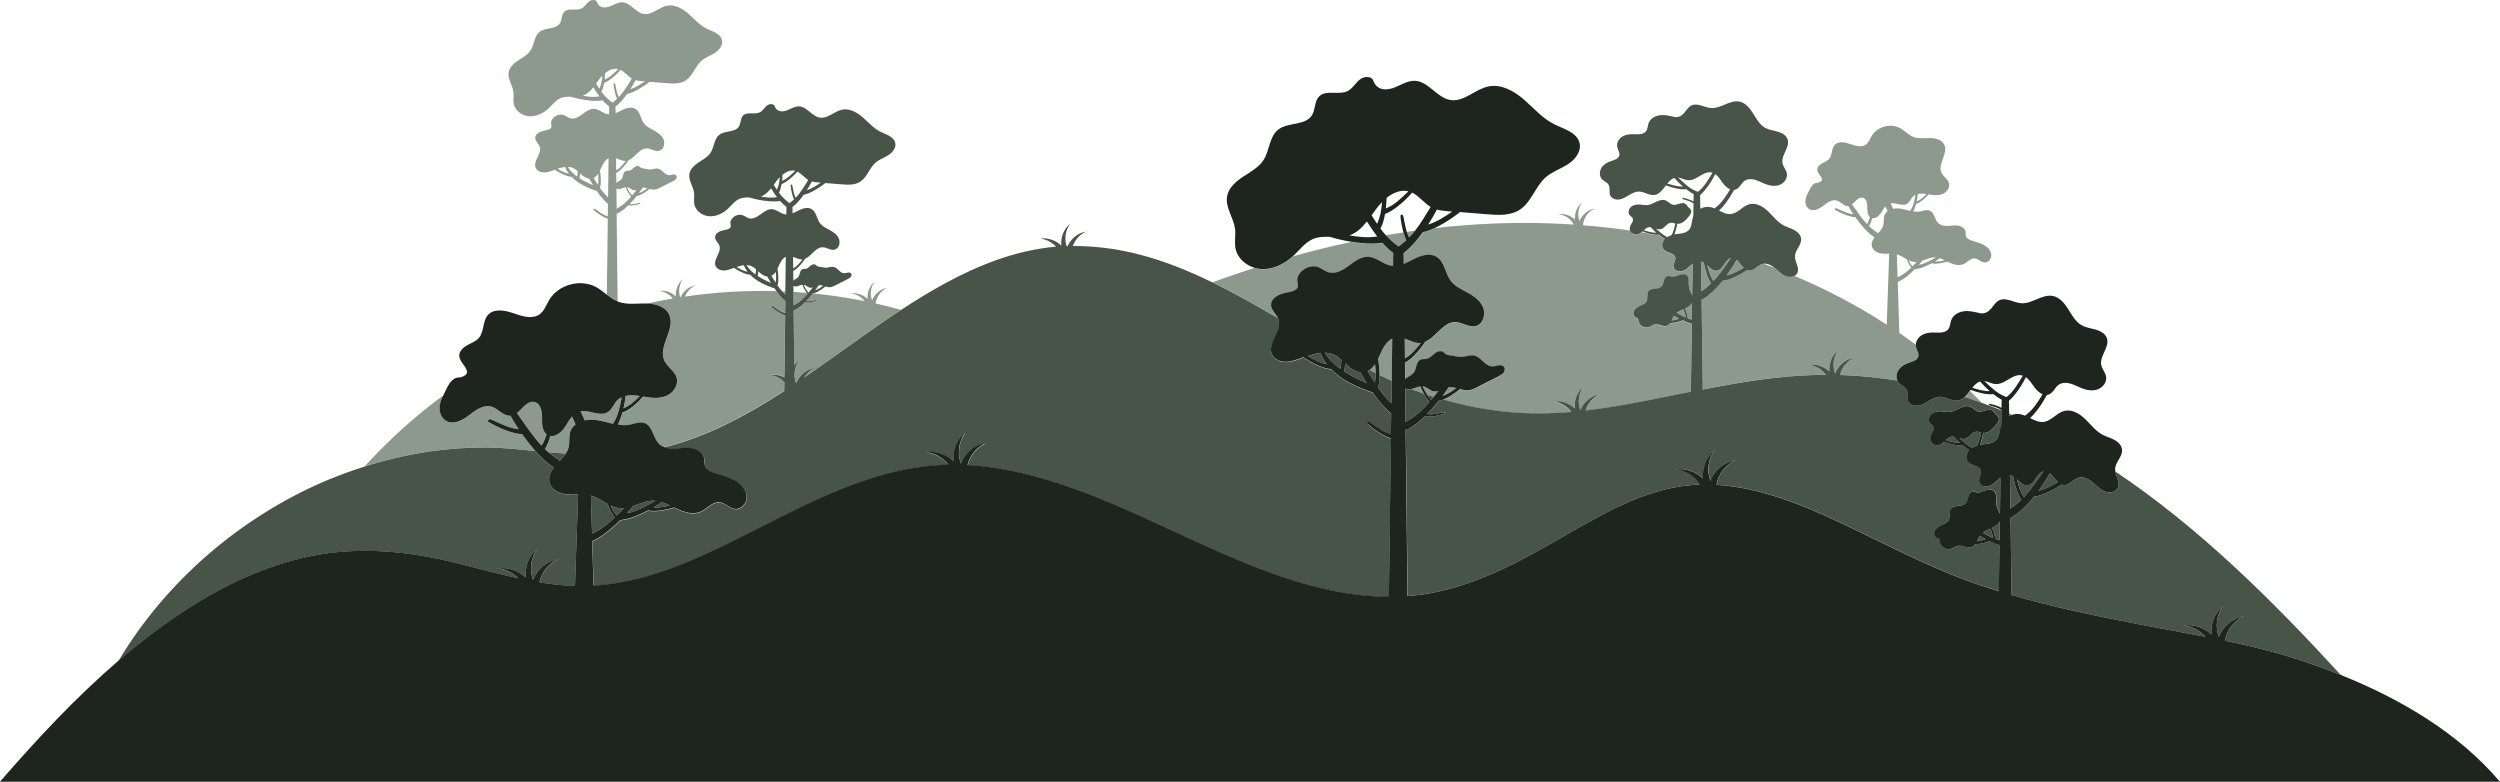 <?xml version="1.0" encoding="UTF-8"?>
<svg id="Layer_2" data-name="Layer 2" xmlns="http://www.w3.org/2000/svg" viewBox="0 0 953.72 298.26">
  <defs>
    <style>
      .cls-1 {
        fill: #485448;
      }

      .cls-1, .cls-2, .cls-3 {
        stroke-width: 0px;
      }

      .cls-2 {
        fill: #8d998d;
      }

      .cls-3 {
        fill: #1e241e;
      }
    </style>
  </defs>
  <path class="cls-2" d="M535.96,136.73l-.08-7.55c1.95.68,3.88,1.77,5.93,1.68.08,0,.16-.01.25-.02-1.74,2.16-3.45,4.39-5.84,5.76-.08.05-.16.09-.25.14ZM531.13,129.15c-2.27,1.08-3.66,3.79-4.71,6.22-.22.5-.45,1.02-.7,1.53.34,1.96.53,3.95.56,5.94,0,.08,0,.16,0,.23,1.54.75,3.09,1.47,4.65,2.18l.2-16.11ZM537.55,90.64c.81-.83,1.56-1.71,2.28-2.63-1.05.14-2.09.29-3.14.45.23.75.51,1.48.86,2.18ZM533.53,94.11c.35-.33.76-.62,1.14-.91.64-.48,1.24-.99,1.82-1.53-.39-.84-.71-1.73-.98-2.62-.04-.13-.07-.26-.11-.39-2.24.34-4.49.7-6.72,1.09,1.12,1.26,2.34,2.43,3.7,3.45.39.29.79.58,1.14.91ZM484.94,116.5c-.13-2.68,3.02-4.21,5.66-4.72,2.39-.46,5.22-.98,4.5-3.52-.3-1.05-.21-2.18.3-3.14,1.41-2.6,4.82-4.19,7.65-3.08,1.34.53,2.48,1.53,3.86,1.93,2.68.79,5.44-.82,7.69-2.49,2.25-1.67,4.67-3.56,7.47-3.42,3.18.17,5.7,2.95,8.85,3.43.19.03.38.05.57.06l.06-4.94c-1.52-1.14-2.88-2.48-4.14-3.92-2.55.45-5.17.39-7.76.15-1.4-.13-2.79-.31-4.17-.53-.5.11-.99.21-1.49.31-6.93,1.51-13.81,3.23-20.64,5.13-3.28,3.03-7.58,5.18-12.03,4.97-.95-.05-1.89-.23-2.8-.51-5.36,1.72-10.68,3.55-15.96,5.49,8.52,4.14,16.77,8.83,24.95,13.63-.82-1.66-2.48-2.98-2.57-4.83ZM637.69,122.3c.98-.14,1.94-.36,2.85-.74-.66-.36-1.32-.73-1.96-1.12-.37.58-.61,1.23-.89,1.86ZM641.42,118.33c-.63.28-1.27.6-1.82,1.02,1.12.66,2.26,1.29,3.44,1.78-.06-1.09-.42-2.12-.83-3.15-.26.11-.53.23-.79.34ZM644.42,116.77c-.48.38-1.02.67-1.58.93.23.55.44,1.1.61,1.67.21.68.37,1.37.41,2.07.5.18,1.01.34,1.53.46l.09-6.38c-.26.48-.64.91-1.07,1.25ZM650,100.19c-.35-.21-.71-.37-1.1-.45l.15,11.36c.09-.06.18-.12.27-.17,1.27-.82,2.41-1.76,3.45-2.77-.6-.9-1.05-1.91-1.43-2.93-.6-1.63-1.05-3.32-1.35-5.04ZM684.55,105.23c12.25,5.18,24.06,11.39,35.23,18.62l.92-27.06c-.79.01-1.58.04-2.37-.02-1.78-.13-3.76-.98-4.22-2.71-.33-1.22.21-2.45.98-3.5-1.76-1.14-3.25-2.66-4.62-4.26-.95-1.11-1.83-2.27-2.67-3.46-1.1-.04-2.17-.32-3.21-.68-1.64-.57-3.22-1.32-4.71-2.22,0-.29.18-.48.37-.51s.38.05.56.12c2.01.88,4.02,1.97,6.2,2.15-.68-1.02-1.31-2.06-1.91-3.12-.03,0-.07.01-.1.02-1.6.09-2.7-1.62-4.23-2.08-1.83-.56-3.64.75-5.16,1.92-1.51,1.17-3.52,2.31-5.22,1.44-.97-.49-1.55-1.57-1.65-2.65-.1-1.08.24-2.16.74-3.13.93-1.79,1.39-3.29,2.71-4.08.3-.18.65-.26,1.01-.26.69,0,1.92-.61,1.88-1.2-.06-.71-.51-1.33-.94-1.9-.43-.58-.86-1.21-.87-1.93-.02-1.08.92-1.92,1.87-2.44.95-.51,2.02-.89,2.7-1.72,1.2-1.46.78-3.81,2.03-5.23,1.39-1.58,3.93-1.12,5.91-.42,1.98.7,4.34,1.47,6.04.23,1.08-.79,1.53-2.16,2.22-3.31,2.14-3.58,7.28-4.95,10.92-2.91,1.76.98,3.14,2.61,5.02,3.33,1.99.76,4.2.38,6.32.4,2.13.02,4.55.68,5.44,2.61,1.54,3.34-2.68,7.33-1.09,10.65.69,1.43,2.33,2.3,2.8,3.81.46,1.47-.41,3.12-1.72,3.93-1.31.81-2.95.92-4.48.73-.51-.06-1.02-.15-1.52-.24-.69.79-1.44,1.53-2.25,2.19-.66.54-1.36,1.04-2.15,1.35-.12.05-.25.09-.38.05,0,0,0,0,0,0-.05.18-.09.37-.15.55-.24.81-.53,1.61-.94,2.36.91.14,1.82.18,2.73.01,1.17-.22,2.37-.78,3.48-.37,1.9.7,1.92,3.49,3.4,4.88.99.93,2.49,1.08,3.85,1,1.36-.08,2.75-.34,4.07-.01s2.59,1.46,2.48,2.82c-.21,2.51,2.52,2.84,4.08,3.35,1.32.43,2.66.87,3.78,1.7,1.11.83,1.97,2.13,1.91,3.51-.06,1.39-1.29,2.73-2.67,2.59-1.31-.13-2.28-1.42-3.59-1.55-1.65-.16-2.84,1.51-4.35,2.18-1.76.78-3.81.14-5.54-.69-.19-.09-.38-.19-.57-.28-.97.3-1.97.52-2.98.67-.91.13-1.83.2-2.73.05-.1-.02-.19-.05-.28-.1-.72.38-1.45.75-2.2,1.08-1.29.56-2.62,1.04-4.02,1.18-.07,0-.15.01-.22.01-.79.79-1.6,1.54-2.46,2.25-1.24,1.04-2.57,1.99-4.06,2.63l.59,19.43c2.15,1.47,4.26,3,6.35,4.55,0,.23.01.45.06.68.26,1.28,1.24,2.49.9,3.75-.39,1.44-2.15,1.89-3.57,2.36-1.63.54-3.21,1.49-4.09,2.97-.69,1.17-.83,2.7-.28,3.9-7.28-1.21-14.64-1.94-22.01-2.17.66-2.91,2.75-5.49,5.52-6.65-3.32.49-6.21,2.96-7.4,6.07-1.12-2.96-.67-6.49,1.25-9.04-2.45,1.96-3.71,5.23-3.42,8.34-2.11-2.03-5.17-3.11-8.07-2.63,2.66.24,5.14,1.71,6.73,3.83-1.16,0-2.32.02-3.47.05-14.71.37-29.13,2.77-43.5,5.59l-.45-34.32c.25-.08.49-.21.71-.34,2.5-1.53,4.51-3.56,6.33-5.67.33-.39.66-.78.98-1.18.1,0,.21-.01.31-.03,1.75-.26,3.41-.94,5-1.71,1.41-.69,2.78-1.48,4.1-2.34.22.08.45.14.7.16,1.88.11,3.17-1.95,4.98-2.48.17-.05.35-.08.52-.1,1.42.51,2.83,1.04,4.24,1.58,1.34,1.09,2.53,2.42,4.11,3.1,1.09.47,2.47.49,3.47-.04ZM731.16,76.87c.09-.04.18-.08.27-.12,1.37-.58,2.43-1.66,3.5-2.72-.53-.09-1.06-.16-1.6-.18-.56-.02-1.13.03-1.67.15-.11.97-.27,1.92-.49,2.87ZM729.13,102.05c-.39-.44-.7-.96-.96-1.49-.26-.52-.49-1.06-.68-1.61-1.25-.68-2.46-1.53-3.83-1.9-.01,0-.02,0-.03,0l.27,8.76s.06-.03.09-.04c1.96-.86,3.6-2.22,5.15-3.71ZM738.14,99.73c1.25.11,2.5-.13,3.74-.43-.62-.3-1.24-.57-1.88-.77-.6.42-1.22.82-1.86,1.2ZM731.98,101.09c2.32-.47,4.42-1.7,6.52-2.86-.15-.01-.29-.03-.44-.03-1.61-.01-3.13.69-4.67,1.21-.45.57-.93,1.13-1.41,1.68ZM728.21,99.32c.32.79.7,1.55,1.27,2.17.03.04.07.07.1.11.57-.56,1.13-1.12,1.69-1.68-.35.03-.71.04-1.07,0-.7-.07-1.36-.3-1.99-.6ZM721.24,77.54c.31.72.63,1.43.98,2.12.99-.2,2.06-.2,3.03-.03,1.16.2,2.32.55,3.47.81.05-.08.1-.16.15-.23,1.13-1.75,1.47-3.86,1.89-5.91-.4.18-.77.43-1.08.75-.79.81-1.14,2.03-2.08,2.66-1.8,1.2-4.25-.53-6.36-.17ZM712.25,85.45c.52-.8.87-1.69,1.14-2.6-1.02-.79-1.07-2.41-1.04-3.76.04-1.47-.3-3.32-1.73-3.68-1.63-.41-2.72,1.5-4.1,2.55.04.05.07.1.11.15,1.81,2.49,3.5,5.16,5.6,7.39,0-.01.02-.03.03-.04ZM720.09,80.57c-.29-.6-.56-1.21-.83-1.82-.62.72-1.1,1.63-1.63,2.43-.76,1.17-2.11,2.28-3.39,2.06-.03.1-.05.21-.08.31-.28.95-.64,1.88-1.16,2.73.74.71,1.54,1.37,2.41,1.94.36.24.73.48,1.03.78.88-.94,1.74-1.91,2.04-3.14.3-1.21,0-2.51.41-3.69.23-.67.66-1.2,1.19-1.61ZM751.51,149.09c-.64.85-1.29,1.71-2.03,2.39,2.23.72,4.44,1.47,6.64,2.26-1.51-1.57-3.05-3.13-4.61-4.65ZM541.88,147.39c-1.03.14-2.04.64-3.06.95-.11.03-.23.06-.35.09,1.56.61,3.13,1.18,4.7,1.73-.49-.9-.93-1.82-1.29-2.77ZM651.25,101.17c.56,2.14,1.14,4.29,2.42,6.07,2.52-2.69,4.5-5.81,6.62-8.78-2.28.52-2.85,4.39-5.26,4.77-1.49.24-2.59-.98-3.77-2.06ZM541.94,89.85c-1.87,2.5-3.94,4.9-6.43,6.77l.05,4.14c1.31-.52,2.59-1.22,3.84-1.86,2.69-1.36,6.01-2.43,8.6-.9,3.19,1.89,3.33,6.5,5.63,9.42,1.37,1.74,3.42,2.77,5.37,3.81,2.67,1.42,5.44,3.11,6.71,5.85,1.27,2.74.19,6.74-2.76,7.41-2.58.59-5.05-1.5-7.7-1.55-4.64-.08-7.33,5.76-11.45,7.45-1.18,1.82-2.54,3.53-4.05,5.08-1.06,1.09-2.21,2.12-3.55,2.84-.07.04-.13.07-.2.1l.07,6.29c.18-.17.37-.33.57-.46.97-.66,2.12-1.12,2.79-2.08,1.08-1.54.79-4.11,2.51-4.87.74-.33,1.6-.15,2.39-.33,1.25-.28,2.12-1.37,3.14-2.14,1.02-.78,2.64-1.19,3.46-.21.92,1.09,2.25.94,3.26,1.16,1.22.27,2.47.55,3.71.44,1.52-.13,3.02-.82,4.51-.5,2.69.56,4.17,4.12,6.92,4.15.8,0,1.56-.3,2.35-.42.79-.12,1.71,0,2.17.65.46.64.27,1.57-.22,2.19s-1.21.99-1.91,1.35c-2.65,1.35-5.3,2.69-7.95,4.04-1.17.6-2.39,1.2-3.7,1.3-1.03.07-2.04-.17-3.04-.47-1.07.88-2.18,1.7-3.35,2.43-.98.62-2,1.19-3.08,1.6,7.88,2.27,15.96,3.84,24.23,4.68,8.2.83,16.4.71,24.57.01-1.58-2.17-4.1-3.68-6.79-3.92,2.9-.48,5.96.6,8.07,2.63-.3-3.11.96-6.38,3.42-8.34-1.91,2.55-2.37,6.08-1.25,9.04,1.18-3.11,4.08-5.58,7.4-6.07-2.6,1.09-4.59,3.43-5.38,6.12,9.41-1.09,18.77-2.84,28.03-4.7,4.04-.81,8.08-1.64,12.12-2.45l.38-25.89c-1.21-.33-2.37-.83-3.5-1.38-1.05.51-2.2.77-3.35.95-.47.07-.94.13-1.42.18-.31.42-.69.78-1.18.95-1.48.54-3.08-.76-4.63-.48-.87.16-1.58.8-2.43,1.06-1.69.53-3.7-.79-3.88-2.55-.03-.28-.03-.6-.23-.8-.17-.17-.43-.21-.66-.3-.73-.27-1.11-1.14-.99-1.91.12-.77.65-1.42,1.27-1.88.63-.46,1.35-.76,2.06-1.08.62-.29,1.27-.63,1.61-1.22.68-1.17-.06-2.83.72-3.93,1.04-1.47,3.65-.55,4.95-1.8.49-.47.68-1.16.85-1.82.17-.66.36-1.35.85-1.82.39-.38,1.03-.55,1.5-.34.49.21,1.03.3,1.55.19.72-.14,1.4-.46,2.09-.69,1.07-.36,2.43-.43,3.15.44.64.77.47,1.89.46,2.88,0,1.17.26,2.34.77,3.4.18.38.4.75.58,1.13l.18-12.13c-.22.16-.43.32-.62.49-1.04.89-2.03,1.94-3.35,2.34-1.31.4-3.06-.18-3.3-1.54-.22-1.26.93-2.5.6-3.74-.47-1.76-3.17-1.59-4.38-2.95-.98-1.1-.63-2.92.36-4,.02-.02.04-.03.05-.05-.31-.2-.61-.41-.91-.62-.36-.26-.7-.53-1.05-.81-.26-.05-.53-.1-.79-.15-.85.04-1.7-.09-2.53-.27-.61-.13-1.21-.3-1.8-.49-.57-.1-1.15-.19-1.72-.29-.41.38-.85.72-1.37.88-.85.27-1.85.03-2.48-.62-.26-.26-.45-.59-.56-.94-5.97-.86-11.97-1.53-17.98-2,.17-2.74,1.99-5.31,4.53-6.38-2.62.39-4.92,2.34-5.85,4.8-.89-2.34-.53-5.14.99-7.15-1.94,1.55-2.94,4.14-2.7,6.6-1.67-1.61-4.09-2.46-6.38-2.08,2.47.22,4.74,1.78,5.9,3.95-2.89-.19-5.78-.34-8.67-.45-14.79-.54-29.59.12-44.29,1.8-1.48.7-3.01,1.28-4.6,1.62-.28.39-.57.79-.86,1.18ZM546.93,151.42c.61-.75,1.22-1.5,1.82-2.25-.6.19-1.21.28-1.83.15-1.43-.28-2.48-1.61-3.91-1.9-.1-.02-.2-.02-.3-.03.57,1.08,1.1,2.2,1.75,3.23.82.28,1.65.55,2.47.81ZM552.6,147.75c-.72,1.13-1.48,2.23-2.27,3.31,1.91-.63,3.59-1.76,5.22-3-.98-.27-1.96-.45-2.94-.31ZM665.2,102.14c-.94-.91-1.72-2.22-2.67-3.02-1.14,2.05-2.43,4.04-3.84,5.96,2.33-.52,4.44-1.68,6.51-2.93ZM636.03,90.47s.07-.04.1-.05c-.1-.02-.2-.04-.3-.06.07.04.13.08.2.11ZM522.43,141.17c.79.4,1.58.79,2.37,1.19-.01-1.14-.11-2.3-.23-3.45-.6.9-1.31,1.69-2.14,2.26ZM228.09,160.33c1.92.33,3.83.91,5.74,1.34.08-.13.16-.26.25-.39,1.86-2.89,2.43-6.37,3.11-9.75-.66.3-1.27.7-1.78,1.23-1.3,1.35-1.88,3.35-3.43,4.39-2.98,1.99-7.02-.88-10.5-.28.51,1.19,1.05,2.36,1.62,3.51,1.63-.33,3.4-.33,5-.05ZM244.09,151.08c-.88-.15-1.76-.26-2.65-.3-.92-.04-1.86.04-2.76.25-.18,1.6-.44,3.18-.81,4.74.15-.07.3-.14.45-.2,2.26-.97,4.02-2.75,5.78-4.49ZM206.79,159.43c.06-2.42-.5-5.48-2.85-6.07-2.69-.68-4.49,2.48-6.77,4.21.06.08.12.16.18.24,2.99,4.12,5.78,8.53,9.24,12.2.01-.02.03-.04.04-.06.85-1.32,1.43-2.77,1.88-4.27-1.7-1.3-1.77-4-1.72-6.24ZM307.76,114.84c1.1.17,2.2-.17,3.29-.39.09-.02.19-.04.28,0,.01,0,.02,0,.03.02.12.08.09.27-.05.31-.76.26-1.54.44-2.33.54-.54.07-1.08.1-1.62,0-.08-.01-.15-.04-.2-.1-1.12,1.12-2.34,2.16-3.73,2.91-.21.11-.44.21-.67.2l.24,21.07c.52-.83,1.17-1.57,1.94-2.18-1.88,2.51-2.35,5.97-1.29,8.9.05-.03.1-.07.15-.1,1.24-3,4.07-5.36,7.3-5.83-1.83.77-3.36,2.16-4.38,3.86,12.42-8.49,24.44-17.59,37.02-25.84-3.21-.9-6.45-1.71-9.7-2.44.32-2.58,2.08-4.96,4.49-5.98-2.62.39-4.92,2.34-5.85,4.8-.89-2.34-.53-5.14.99-7.15-1.94,1.55-2.94,4.14-2.7,6.6-1.67-1.61-4.09-2.46-6.38-2.08,2.05.18,3.97,1.29,5.23,2.91-6.51-1.31-13.09-2.29-19.7-2.94-.8,1.01-1.64,1.97-2.53,2.89.07,0,.13.02.2.03ZM235.64,115.03c-1.51-.62-2.84-1.6-4.14-2.61l.36-28.98c-.74-.22-1.44-.57-2.11-.96-1.18-.69-2.28-1.49-3.3-2.4-.18-.16-.11-.48.14-.52.02,0,.04,0,.06,0,.16,0,.3.1.43.19,1.52,1.06,3,2.29,4.79,2.77l.06-4.75c-1.3-1.07-2.41-2.37-3.42-3.73-.3-.4-.58-.81-.86-1.22-.56-.09-1.3-.42-2.1-.73-2.07-.79-4.33-1.92-6.05-3.32-.52-.42-1.01-.88-1.47-1.36-.12.04-.26.04-.39.02-1.04-.14-2.02-.52-2.97-.97-1.05-.49-2.06-1.07-3.03-1.72-.43.16-.87.31-1.29.46-1.06.36-2.16.67-3.28.56-1.11-.11-2.24-.71-2.69-1.73-1.15-2.58,2.44-5.4,1.51-8.06-.41-1.17-1.65-2.03-1.71-3.27-.08-1.63,1.83-2.55,3.43-2.86,1.45-.28,3.16-.6,2.72-2.13-.18-.64-.13-1.32.18-1.9.85-1.58,2.92-2.54,4.63-1.87.81.32,1.5.92,2.34,1.17,1.63.48,3.3-.5,4.66-1.51,1.36-1.01,2.83-2.16,4.52-2.07,1.93.1,3.45,1.79,5.36,2.08.12.02.23.02.34.02l.04-2.98c-.92-.69-1.75-1.5-2.5-2.37-1.54.27-3.13.23-4.7.09-2.53-.23-5.03-.73-7.46-1.46-1.3-.03-2.58,0-3.77.47-1.85.75-3.09,2.46-4.54,3.83-2,1.91-4.67,3.28-7.43,3.15-2.76-.13-5.51-2.07-6.03-4.78-.28-1.47.09-3-.1-4.48-.32-2.58-2.27-4.93-1.85-7.5.33-2.02,2.05-3.49,3.76-4.61,1.71-1.12,3.6-2.13,4.69-3.86,1.4-2.22,1.31-5.37,3.37-6.98,2.28-1.78,6.26-.86,7.78-3.31.82-1.32.54-3.21,1.63-4.33,1.61-1.67,4.61-.22,6.66-1.29,1.11-.58,1.73-1.79,2.69-2.59.96-.8,2.75-.95,3.19.22.99,2.64,3.56,2.13,5.04,1.52s2.93-1.55,4.54-1.49c3.18.12,5.13,3.97,8.27,4.45,3.12.47,5.68-2.53,8.77-3.15,2.94-.59,5.87,1.06,8.14,3.02,2.27,1.96,4.26,4.33,6.94,5.68,2.29,1.15,5.37,1.91,5.94,4.41.44,1.93-1.03,3.8-2.69,4.87-1.66,1.07-3.62,1.7-5.11,3-2.44,2.12-3.31,5.75-6.02,7.51-2.18,1.42-4.99,1.25-7.58,1.04-2.07-.17-4.15-.34-6.22-.51-1.44,1.14-2.98,2.17-4.6,3.06-1.27.7-2.61,1.31-4.02,1.61-.17.24-.33.48-.5.71-1.13,1.51-2.38,2.96-3.89,4.1l.03,2.5c.79-.32,1.57-.74,2.33-1.12,1.63-.82,3.64-1.47,5.2-.54,1.93,1.15,2.02,3.93,3.41,5.7.83,1.05,2.07,1.68,3.25,2.3,1.62.86,3.29,1.88,4.06,3.54.77,1.66.11,4.08-1.67,4.49-1.56.36-3.06-.91-4.66-.94-2.81-.05-4.44,3.48-6.93,4.51-.72,1.1-1.54,2.14-2.46,3.08-.64.66-1.34,1.28-2.15,1.72-.04.02-.08.04-.12.06l.04,3.81c.11-.1.22-.2.34-.28.59-.4,1.28-.68,1.69-1.26.66-.93.48-2.49,1.52-2.95.45-.2.97-.09,1.45-.2.76-.17,1.28-.83,1.9-1.3.62-.47,1.6-.72,2.1-.13.56.66,1.36.57,1.97.71.74.17,1.49.33,2.25.27.92-.08,1.83-.49,2.73-.31,1.63.34,2.53,2.49,4.19,2.51.48,0,.94-.18,1.42-.26.48-.08,1.04,0,1.32.39.28.39.16.95-.13,1.32-.3.37-.73.6-1.16.81-1.6.81-3.21,1.63-4.81,2.44-.71.36-1.45.73-2.24.79-.62.04-1.23-.11-1.84-.28-.65.53-1.32,1.03-2.03,1.47-.78.49-1.6.94-2.49,1.17-.12.03-.26.06-.38.02-.85,1.08-1.75,2.11-2.7,3.09.07,0,.14.02.2.03,1.14.18,2.28-.17,3.41-.41.1-.02.2-.04.29,0,.01,0,.02.01.03.02.13.08.1.28-.05.33-.78.27-1.59.46-2.42.56-.56.07-1.12.1-1.68,0-.08-.01-.15-.05-.21-.1-1.16,1.16-2.42,2.24-3.87,3.01-.21.12-.45.22-.69.21l.38,33.57ZM243.76,73.63c1.16-.38,2.18-1.07,3.17-1.82-.59-.16-1.19-.27-1.78-.18-.44.68-.9,1.35-1.38,2ZM217.05,66.29c-.62-.8-1.14-1.66-1.52-2.6-.95.11-1.92.38-2.87.7,1.4.82,2.82,1.61,4.39,1.9ZM220.38,65.29c-.53-.47-1.08-.89-1.72-1.18-.67-.3-1.36-.44-2.06-.46.89,1.48,2.13,2.69,3.55,3.72.17-.68.24-1.37.24-2.07ZM226.26,70.7c-.51-.83-1-1.67-1.45-2.53-1.07-.12-2.08-.76-2.91-1.49-.21-.19-.42-.38-.63-.58-.02.63-.09,1.26-.23,1.88,1.64,1.06,3.46,1.93,5.23,2.72ZM228.18,66.28c-.46.69-1.02,1.28-1.72,1.62.54.89,1.08,1.78,1.65,2.65.31-1.39.22-2.83.07-4.27ZM232.15,60.37c-1.37.66-2.22,2.29-2.85,3.77-.13.31-.27.62-.42.93.21,1.19.32,2.39.34,3.6.01,1.02-.04,2.05-.33,3.03.91,1.3,1.91,2.52,3.08,3.58l.19-14.9ZM242.46,30.58c-.62,1.18-1.3,2.33-2.02,3.45,2-.62,3.8-1.79,5.57-2.99-.3-.02-.6-.05-.9-.07-.89-.07-1.8-.15-2.65-.39ZM230.66,30.32s.05-.02.07-.03c2.02-.81,3.56-2.44,5.15-3.93-1.77-.43-3.53.32-5.04,1.53-.03.81-.09,1.63-.19,2.43ZM228.69,36.8c-.06-.08-.12-.15-.17-.23-.78-1.05-1.51-2.14-2.2-3.25-1.13,1.41-2.39,2.65-4.05,3.22,2.15.37,4.3.6,6.42.25ZM228.72,33.68c.71-1.51.94-3.16,1.07-4.83-.45.46-.87.95-1.24,1.45-.39.52-.78,1.07-1.17,1.61.41.66.82,1.31,1.26,1.95.03-.06.06-.12.08-.18ZM234.3,38.6c.38-.29.75-.6,1.1-.93-.24-.51-.43-1.04-.59-1.58-.39-1.3-.65-2.65-.77-4-.02-.25.25-.42.46-.29.02.01.03.02.05.04.11.11.15.28.19.44.34,1.61.57,3.3,1.3,4.76,1.98-2.05,3.47-4.58,4.99-7.06-1.54-.92-2.67-2.55-4.27-3.31-1.01,1.15-2.12,2.22-3.32,3.17-.88.69-1.82,1.33-2.87,1.73-.02,0-.04.02-.07.02-.19,1.12-.47,2.23-.98,3.25-.02.05-.05.09-.07.14,1.01,1.36,2.13,2.61,3.48,3.63.23.18.48.35.69.55.21-.2.46-.38.69-.55ZM235.07,64.95s.1-.06.15-.09c1.45-.83,2.49-2.18,3.54-3.49-.05,0-.1.02-.16.02-1.24.05-2.41-.61-3.59-1.02l.05,4.57ZM239.16,71.4c.58,1.1,1.09,2.28,2,3.13.57-.68,1.12-1.37,1.67-2.06-.37.11-.73.17-1.12.1-.87-.17-1.5-.98-2.37-1.15-.06-.01-.12-.01-.18-.02ZM235.24,79.65c.23-.17.49-.31.74-.46,1.86-1.06,3.37-2.56,4.78-4.2-.32-.34-.59-.72-.84-1.11-.5-.78-.92-1.61-1.25-2.47-.62.08-1.23.39-1.85.58-.53.16-1.18.16-1.66-.07l.09,7.73ZM215.52,162.88c-1.25,1.93-3.49,3.76-5.6,3.41-.05.17-.09.34-.14.51-.47,1.57-1.05,3.12-1.9,4.51.43.42.88.82,1.34,1.21,2.2.2,4.41.38,6.61.5.48-.74.87-1.54,1.09-2.41.49-1.99,0-4.15.67-6.09.38-1.11,1.08-1.98,1.97-2.65-.47-1-.93-2-1.37-3.02-1.03,1.18-1.82,2.69-2.69,4.02ZM302.76,116.57c.22-.17.47-.3.71-.44,1.8-1.02,3.25-2.47,4.61-4.05-.11-.12-.21-.25-.31-.37-1.69-.14-3.38-.27-5.07-.37l.06,5.23ZM299.6,112.34v-1.17c-.39-.02-.79-.03-1.2-.05.38.42.77.83,1.2,1.21ZM163.5,172.26c7.57-1.11,15.23-1.64,22.91-1.54,5.94.08,11.89.71,17.84,1.32-.2-.22-.39-.45-.59-.68-1.57-1.83-3.04-3.74-4.44-5.71-1.8-.06-3.57-.54-5.28-1.13-2.71-.94-5.32-2.17-7.78-3.67,0-.48.29-.8.61-.85s.63.08.92.2c3.32,1.46,6.63,3.26,10.23,3.56-1.12-1.68-2.17-3.4-3.16-5.16-.05,0-.1.01-.15.02-2.64.15-4.47-2.67-6.99-3.44-3.02-.92-6.02,1.24-8.52,3.17-2.5,1.93-5.81,3.82-8.63,2.38-1.6-.81-2.56-2.59-2.72-4.37-.16-1.79.39-3.57,1.22-5.16.07-.14.14-.28.21-.41-1.99,1.47-3.95,2.97-5.89,4.5-8.68,6.9-16.79,14.5-24.25,22.69,5.11-1.61,10.3-2.98,15.54-4.09,2.95-.62,5.92-1.17,8.9-1.63ZM255.32,120.11c2.55,5.51-4.43,12.11-1.81,17.59,1.13,2.37,3.84,3.79,4.62,6.3.76,2.43-.68,5.16-2.84,6.5s-4.87,1.52-7.39,1.21c-.84-.1-1.68-.25-2.52-.4-1.14,1.31-2.38,2.52-3.72,3.62-1.09.89-2.25,1.72-3.56,2.24-.2.08-.42.15-.62.08,0,0,0,0,0,0-.08.3-.16.6-.24.9-.4,1.34-.88,2.67-1.54,3.89,1.5.23,3,.31,4.51.02,1.92-.36,3.91-1.28,5.75-.61,3.15,1.15,3.17,5.76,5.61,8.05.51.48,1.12.83,1.76,1.08,11.28-2.76,22.01-7.54,32.14-13.2,4.66-2.6,9.2-5.39,13.67-8.29l.04-3.5c-1.54-1.49-3.56-2.48-5.7-2.67,1.95-.32,3.97.06,5.73.96l.3-23.66c-.71-.21-1.39-.55-2.04-.93-1.13-.66-2.2-1.44-3.18-2.31-.18-.16-.1-.46.13-.5.02,0,.04,0,.06,0,.15,0,.29.09.42.18,1.47,1.02,2.9,2.2,4.62,2.67l.06-4.58c-1.25-1.03-2.32-2.29-3.3-3.59-.02-.03-.05-.07-.07-.1-11.66-.32-23.34.38-34.88,2.08.72-1.89,2.2-3.51,4.08-4.3-2.53.37-4.75,2.21-5.75,4.55-.06,0-.12.02-.17.03-.79-2.29-.41-4.98,1.05-6.93-1.94,1.55-2.94,4.14-2.7,6.6-1.67-1.61-4.09-2.46-6.38-2.08,2.04.18,3.94,1.28,5.2,2.87-.96.16-1.92.33-2.88.51-2.32.43-4.64.92-6.95,1.42,3.39.13,7.1,1.26,8.5,4.3Z"/>
  <path class="cls-1" d="M503.68,134.64c.63,1.54,1.49,2.98,2.52,4.3-2.61-.47-4.95-1.78-7.26-3.14,1.58-.53,3.17-.97,4.75-1.15ZM768.01,181.74c-.39-.23-.79-.41-1.23-.5l.17,12.73c.1-.07.2-.13.31-.2,1.42-.92,2.7-1.97,3.86-3.1-.67-1.01-1.18-2.14-1.6-3.28-.68-1.83-1.17-3.72-1.51-5.65ZM530.92,145.26c-1.56-.71-3.11-1.43-4.65-2.18.01,1.61-.09,3.24-.54,4.78,1.5,2.15,3.15,4.18,5.09,5.92l.11-8.52ZM807.93,186.16c-.86,1.73-3.33,2.04-5.11,1.27-1.78-.77-3.11-2.27-4.62-3.49-1.51-1.22-3.47-2.2-5.33-1.65-2.03.6-3.47,2.91-5.58,2.78-.28-.02-.54-.08-.79-.17-1.48.96-3,1.84-4.58,2.62-1.78.87-3.64,1.63-5.6,1.92-.11.02-.23.03-.35.03-.36.44-.73.88-1.1,1.32-2.04,2.37-4.3,4.65-7.09,6.36-.25.15-.51.29-.79.38l.39,29.48c16.07,4.66,32.5,8.03,48.92,11.22,8.28,1.61,16.65,3.07,25,4.68-2.07-2.39-5.05-4.02-8.22-4.3,3.79-.62,7.79.78,10.54,3.44-.39-4.06,1.26-8.35,4.46-10.9-2.5,3.33-3.1,7.95-1.63,11.82,1.55-4.07,5.33-7.3,9.67-7.93-3.83,1.61-6.67,5.3-7.35,9.38,9.11,1.89,18.16,4.05,26.97,6.88,5.73,1.84,11.5,3.9,17.24,6.2-25.77-28.14-53.98-56.22-86-77.61.36,2.17,1.92,4.34.96,6.28ZM118.13,212.29c18.96-3.96,38.08-1.99,56.72,2.7,7.66,1.92,15.24,4.01,22.86,5.65-2.04-2.07-4.79-3.47-7.7-3.73,3.79-.62,7.79.78,10.54,3.44-.39-4.06,1.26-8.35,4.46-10.9-2.5,3.33-3.1,7.95-1.63,11.82,1.55-4.07,5.33-7.3,9.67-7.93-3.67,1.54-6.42,4.99-7.25,8.85,4.48.72,9,1.22,13.57,1.36l1.18-34.85c-1.3.02-2.61.07-3.91-.03-2.94-.22-6.21-1.63-6.98-4.47-.54-2.01.35-4.05,1.62-5.78-2.66-1.72-4.95-3.97-7.04-6.36-5.95-.61-11.91-1.24-17.84-1.32-7.68-.1-15.34.44-22.91,1.54-2.98.46-5.95,1-8.9,1.63-5.24,1.11-10.43,2.48-15.54,4.09-5.16,1.63-10.24,3.5-15.22,5.61-32.43,13.96-60.63,38.35-78.61,68.48,8.07-6.94,16.52-13.41,25.45-19.22,14.51-9.44,30.43-17.01,47.45-20.56ZM762.95,198.92c-.3.54-.72,1.02-1.2,1.4-.54.43-1.15.75-1.77,1.04.26.61.49,1.24.69,1.87.23.76.42,1.54.46,2.32.56.2,1.13.38,1.71.52l.1-7.15ZM514.19,139.57c-.35-.31-.7-.63-1.04-.95-.03,1.05-.14,2.09-.37,3.11,2.7,1.75,5.69,3.18,8.6,4.48-.83-1.36-1.63-2.74-2.37-4.15-1.77-.2-3.44-1.28-4.82-2.48ZM745.29,166.59c-.32-.03-.65-.03-.97.04-.78.17-1.39.68-1.97,1.25,1.75.56,3.51,1.16,5.33,1.08-.84-.75-1.63-1.54-2.39-2.37ZM753.6,164.73c-1.52.32-2.31,2.16-3.79,2.62-.77.24-1.55.06-2.34-.18,1.55,1.36,3.1,2.73,4.89,3.67.27-.17.55-.33.84-.47.33-.16.67-.29,1.01-.41.87-1.5,1.23-3.25,1.62-4.97-.75-.18-1.48-.42-2.22-.26ZM231.79,192.24c-2.07-1.13-4.06-2.52-6.32-3.14-.02,0-.03,0-.05-.01l.44,14.47s.1-.04.14-.06c3.23-1.41,5.94-3.67,8.51-6.14-.64-.73-1.15-1.58-1.59-2.46-.43-.86-.8-1.76-1.13-2.66ZM249.26,191.01c-2.65-.02-5.17,1.14-7.71,2-.75.95-1.53,1.89-2.34,2.79,3.84-.77,7.32-2.84,10.8-4.75-.25-.02-.49-.04-.74-.04ZM235.09,196.43c.06.06.11.12.17.19.94-.92,1.86-1.86,2.78-2.79-.58.06-1.17.07-1.76,0-1.16-.12-2.24-.5-3.29-.99.54,1.3,1.16,2.55,2.1,3.58ZM758.4,202.06c-.71.32-1.42.68-2.04,1.14,1.26.74,2.53,1.44,3.85,2-.07-1.22-.47-2.38-.93-3.53-.3.13-.59.25-.89.39ZM255.56,192.83c-1.01-.49-2.04-.94-3.09-1.27-1,.7-2.03,1.36-3.08,1.99,2.07.18,4.13-.23,6.18-.72ZM785.03,183.93c-1.06-1.02-1.92-2.49-2.98-3.39-1.28,2.3-2.72,4.53-4.31,6.68,2.61-.58,4.98-1.88,7.29-3.28ZM754.22,206.51c1.1-.15,2.17-.4,3.19-.83-.74-.4-1.47-.82-2.19-1.26-.42.65-.69,1.38-1,2.09ZM769.41,182.83c.63,2.4,1.27,4.81,2.71,6.8,2.82-3.01,5.05-6.51,7.41-9.84-2.56.59-3.2,4.91-5.89,5.34-1.67.26-2.9-1.1-4.23-2.31ZM766.48,158.73c.35-.19.71-.34,1.08-.47-.36-.16-.73-.31-1.09-.46v.93ZM521.74,141.58c.9,1.47,1.8,2.95,2.74,4.4.26-1.19.35-2.4.33-3.63-.79-.39-1.58-.79-2.37-1.19-.22.15-.46.29-.7.41ZM622.41,88.91c-.26-.26-.45-.59-.56-.94-.16-.5-.17-1.05,0-1.55.37-1.07,1.48-2.09,1-3.12-.23-.49-.77-.76-1.12-1.18-.78-.92-.43-2.43.49-3.22.92-.78,2.21-.96,3.41-.87.99.08,1.98.31,2.96.19,1.22-.15,2.29-.82,3.4-1.33,1.11-.51,2.42-.87,3.54-.39.95.41,1.62,1.37,2.62,1.61.67.16,1.38-.04,2.04-.25.66-.21,1.34-.45,2.03-.37.47.06.94.32,1.2.7.32.47.69.89,1.12,1.27.26.23.49.51.58.86.22.81-.34,1.61-.86,2.26-1.1,1.37-2.48,2.88-4.24,2.8-.05,0-.11-.01-.16-.02-.17,1.08-.43,2.14-.77,3.17-.09.29-.2.57-.31.85.4-.08.81-.14,1.22-.16,2.98-.17,4.33-1.12,4.84-2.27.58-1.29.54-2.77,1-4.1.04-.12.09-.23.14-.34l.07-4.89c-1.14-.85-2.58-1.18-3.94-1.61-.12-.04-.24-.08-.32-.18,0,0-.01-.02-.02-.03-.1-.17.06-.38.25-.34,1.04.19,2.05.49,3.03.89.35.14.69.3,1.02.48l.04-2.76c-.95-.5-1.84-1.11-2.68-1.76-.07-.05-.13-.11-.19-.16-.05.01-.11.02-.17.03-1.11.13-2.24-.01-3.34-.23-1.43-.28-2.84-.7-4.2-1.23-1.25,1.64-2.46,3.4-4.37,3.66-2,.28-3.85-1.26-5.87-1.3-1.37-.03-2.65.64-3.82,1.34-1.18.7-2.37,1.46-3.72,1.67s-2.93-.31-3.48-1.57c-.54-1.26.08-2.84-.6-4.03-.55-.95-1.74-1.31-2.5-2.1-1.06-1.11-1.06-2.96-.27-4.28.78-1.32,2.19-2.17,3.65-2.65,1.27-.42,2.84-.81,3.19-2.1.3-1.13-.58-2.2-.8-3.35-.29-1.43.53-2.93,1.73-3.76,1.2-.83,2.72-1.09,4.18-1.06,1.82.03,4.01.31,5.1-1.15.66-.89.62-2.11,1.01-3.15.65-1.7,2.48-2.71,4.28-2.94,1.8-.22,3.62.21,5.38.64,1.74.42,3.08-.58,3.92-1.58.84-1,1.53-2.21,2.7-2.78,2.33-1.14,4.95.81,7.54.99,3.74.26,7.15-3.23,10.83-2.46,2.34.49,3.97,2.57,5.23,4.6s2.48,4.25,4.57,5.41c1.45.8,3.15.97,4.74,1.43s3.23,1.36,3.78,2.92c1.05,3.02-2.57,6.04-1.91,9.17.3,1.42,1.44,2.56,1.66,3.99.29,1.85-1.14,3.67-2.91,4.29-1.77.62-3.75.27-5.49-.43-1.28-.51-2.49-1.21-3.82-1.57-1.33-.37-2.86-.36-3.97.45-1.23.89-1.78,2.61-3.17,3.23-.27.12-.53.18-.8.21-.9,1.68-1.91,3.29-3.04,4.82-.81,1.09-1.69,2.14-2.7,3.04,1.52.77,3.03,1.53,4.68,1.31,2.61-.35,4.35-3.04,6.9-3.72,2.56-.68,5.2.85,7.12,2.69,1.92,1.83,3.53,4.07,5.86,5.34,1.31.71,2.78,1.09,4.1,1.79,1.32.7,2.53,1.87,2.67,3.36.22,2.34-2.23,4.19-2.36,6.54-.12,2.24,1.91,4.51.91,6.52-.24.49-.63.85-1.09,1.09-1.01.53-2.38.51-3.47.04-1.58-.68-2.77-2.02-4.11-3.1,0,0,0,0,0,0-1.2-.97-2.74-1.77-4.23-1.58-.17.02-.35.05-.52.1-1.81.54-3.09,2.6-4.98,2.48-.25-.01-.47-.08-.7-.16-1.32.86-2.69,1.65-4.1,2.34-1.59.78-3.25,1.45-5,1.71-.1.02-.21.02-.31.03-.32.4-.65.79-.98,1.18-1.82,2.12-3.84,4.15-6.33,5.67-.22.13-.46.26-.71.34l.45,34.32c14.37-2.82,28.78-5.22,43.5-5.59,1.16-.03,2.32-.04,3.47-.05-1.58-2.13-4.07-3.59-6.73-3.83,2.9-.48,5.96.6,8.07,2.63-.3-3.11.96-6.38,3.42-8.34-1.91,2.55-2.37,6.08-1.25,9.04,1.18-3.11,4.08-5.58,7.4-6.07-2.77,1.17-4.86,3.75-5.52,6.65,7.38.23,14.73.96,22.01,2.17.15.32.33.63.58.89.85.89,2.19,1.29,2.8,2.35.77,1.33.06,3.1.67,4.51.61,1.41,2.38,1.99,3.89,1.76,1.52-.23,2.85-1.09,4.17-1.87,1.32-.78,2.75-1.53,4.28-1.5,2.26.04,4.33,1.76,6.57,1.45,1.01-.14,1.85-.65,2.6-1.35,2.23.72,4.44,1.47,6.64,2.26,2.51.91,4.99,1.86,7.45,2.86l-.08,5.33c-.05.13-.11.25-.15.39-.51,1.5-.47,3.15-1.12,4.6-.58,1.29-2.08,2.35-5.43,2.54-.46.03-.92.09-1.37.18.13-.31.24-.63.35-.95.38-1.16.67-2.35.87-3.55.06,0,.12.02.18.02,1.97.08,3.51-1.6,4.75-3.14.59-.73,1.21-1.62.97-2.53-.11-.39-.36-.71-.65-.97-.47-.42-.89-.9-1.25-1.42-.29-.42-.82-.72-1.34-.78-.77-.09-1.54.17-2.27.41-.74.24-1.53.46-2.28.28-1.12-.27-1.88-1.34-2.94-1.8-1.26-.55-2.72-.14-3.97.43-1.25.57-2.45,1.33-3.81,1.49-1.1.13-2.21-.13-3.32-.22-1.34-.1-2.79.1-3.82.97-1.03.88-1.41,2.57-.55,3.6.39.47,1,.77,1.25,1.32.54,1.15-.71,2.29-1.12,3.49-.33.95-.07,2.08.63,2.79.7.72,1.82,1,2.78.69.71-.23,1.28-.72,1.83-1.26,1.19.48,2.41.86,3.66,1.14,1.03.23,2.09.39,3.14.29.09,0,.19-.02.28-.06.48.39.97.77,1.47,1.13.33.24.67.47,1.02.69-.02.02-.04.04-.06.06-1.11,1.21-1.5,3.25-.41,4.48,1.35,1.52,4.38,1.34,4.91,3.31.37,1.39-.92,2.78-.67,4.19.27,1.51,2.23,2.17,3.7,1.72s2.58-1.62,3.75-2.63c.22-.19.46-.37.7-.55l-.2,13.59c-.2-.43-.44-.84-.65-1.27-.58-1.18-.87-2.49-.87-3.81,0-1.12.19-2.37-.52-3.23-.81-.97-2.33-.89-3.53-.49-.77.26-1.54.61-2.34.77-.59.12-1.19.02-1.74-.22-.53-.23-1.25-.04-1.68.38-.54.53-.76,1.31-.95,2.04-.19.74-.41,1.51-.96,2.04-1.45,1.41-4.37.37-5.54,2.02-.88,1.23-.05,3.09-.81,4.4-.39.66-1.11,1.05-1.81,1.37-.79.36-1.6.7-2.3,1.21-.7.51-1.29,1.25-1.42,2.1-.13.86.29,1.83,1.11,2.14.26.1.55.13.74.33.22.23.22.58.25.9.2,1.97,2.45,3.46,4.34,2.86.95-.3,1.74-1.01,2.72-1.19,1.74-.31,3.53,1.14,5.18.54.54-.2.97-.59,1.32-1.07.53-.05,1.06-.12,1.59-.2,1.29-.2,2.58-.5,3.76-1.06,1.26.62,2.57,1.17,3.92,1.54l-.26,17.58c-2.36-.73-4.71-1.48-7.05-2.27-18.26-6.16-35.08-15.21-52.45-23.44-14.94-7.07-31.41-13.87-48.22-14.87.66-4.09,3.51-7.81,7.36-9.43-4.33.64-8.12,3.86-9.67,7.93-1.47-3.86-.87-8.49,1.63-11.82-3.21,2.56-4.85,6.84-4.46,10.9-2.75-2.65-6.75-4.06-10.54-3.44,3.79.34,7.3,2.59,9.32,5.78-1.21.04-2.43.1-3.64.21-17.88,1.62-34.25,11.4-49.45,20.18-14.8,8.54-29.54,16.61-46.36,20.35-4.03.9-8.05,1.47-12.05,1.77l-.71-63.45c.39.03.79-.15,1.14-.34,2.38-1.28,4.45-3.05,6.37-4.96.09.1.23.13.36.16.91.17,1.85.11,2.77,0,1.36-.17,2.7-.48,3.99-.93.23-.08.29-.4.08-.54-.02-.01-.04-.02-.05-.03-.15-.06-.32-.03-.48,0-1.86.39-3.76.97-5.64.67-.11-.02-.22-.03-.33-.04,1.57-1.62,3.06-3.33,4.46-5.11.19.07.41.02.62-.03.35-.09.7-.21,1.04-.34,7.88,2.27,15.96,3.84,24.23,4.68,8.2.83,16.4.71,24.57.01-1.58-2.17-4.1-3.68-6.79-3.92,2.9-.48,5.96.6,8.07,2.63-.3-3.11.96-6.38,3.42-8.34-1.91,2.55-2.37,6.08-1.25,9.04,1.18-3.11,4.08-5.58,7.4-6.07-2.6,1.09-4.59,3.43-5.38,6.12,9.41-1.09,18.77-2.84,28.03-4.7,4.04-.81,8.08-1.64,12.12-2.45l.38-25.89c-1.21-.33-2.37-.83-3.5-1.38-1.05.51-2.2.77-3.35.95-.47.07-.94.13-1.42.18-.31.42-.69.78-1.18.95-1.48.54-3.08-.76-4.63-.48-.87.16-1.58.8-2.43,1.06-1.69.53-3.7-.79-3.88-2.55-.03-.28-.03-.6-.23-.8-.17-.17-.43-.21-.66-.3-.73-.27-1.11-1.14-.99-1.91.12-.77.65-1.42,1.27-1.88.63-.46,1.35-.76,2.06-1.08.62-.29,1.27-.63,1.61-1.22.68-1.17-.06-2.83.72-3.93,1.04-1.47,3.65-.55,4.95-1.8.49-.47.68-1.16.85-1.82.17-.66.36-1.35.85-1.82.39-.38,1.03-.55,1.5-.34.49.21,1.03.3,1.55.19.72-.14,1.4-.46,2.09-.69,1.07-.36,2.43-.43,3.15.44.64.77.47,1.89.46,2.88,0,1.17.26,2.34.77,3.4.18.38.4.75.58,1.13l.18-12.13c-.22.16-.43.32-.62.49-1.04.89-2.03,1.94-3.35,2.34-1.31.4-3.06-.18-3.3-1.54-.22-1.26.93-2.5.6-3.74-.47-1.76-3.17-1.59-4.38-2.95-.98-1.1-.63-2.92.36-4,.02-.02.04-.03.05-.05-.31-.2-.61-.41-.91-.62-.36-.26-.7-.53-1.05-.81-.09-.07-.18-.14-.27-.21-.08.03-.16.05-.24.05-.09,0-.19,0-.28,0-.85.04-1.7-.09-2.53-.27-.61-.13-1.21-.3-1.8-.49-.49-.16-.98-.33-1.46-.53-.08.08-.17.16-.26.24-.41.38-.85.72-1.37.88-.85.27-1.85.03-2.48-.62ZM640.54,121.56c-.66-.36-1.32-.73-1.96-1.12-.37.58-.61,1.23-.89,1.86.98-.14,1.94-.36,2.85-.74ZM643.05,121.13c-.06-1.09-.42-2.12-.83-3.15-.26.11-.53.23-.79.34-.63.28-1.27.6-1.82,1.02,1.12.66,2.26,1.29,3.44,1.78ZM645.49,115.53c-.26.48-.64.91-1.07,1.25-.48.38-1.02.67-1.58.93.23.55.44,1.1.61,1.67.21.68.37,1.37.41,2.07.5.18,1.01.34,1.53.46l.09-6.38ZM652.77,108.16c-.6-.9-1.05-1.91-1.43-2.93-.6-1.63-1.05-3.32-1.35-5.04-.35-.21-.71-.37-1.1-.45l.15,11.36c.09-.06.18-.12.27-.17,1.27-.82,2.41-1.76,3.45-2.77ZM658.68,105.07c2.33-.52,4.44-1.68,6.51-2.93-.94-.91-1.72-2.22-2.67-3.02-1.14,2.05-2.43,4.04-3.84,5.96ZM655.03,103.22c-1.49.24-2.59-.98-3.77-2.06.56,2.14,1.14,4.29,2.42,6.07,2.52-2.69,4.5-5.81,6.62-8.78-2.28.52-2.85,4.39-5.26,4.77ZM651.12,71.62c-.76,1.01-1.59,1.98-2.55,2.8l.07,5.23c1.13-.61,2.43-.88,3.7-.66.58.1,1.15.29,1.71.52.17-.14.34-.28.52-.41,2.35-1.79,3.91-4.34,5.45-6.89-1.08-.45-2.08-1.4-2.78-2.38-.87-1.21-1.72-2.6-2.9-3.42-.91,1.83-1.98,3.58-3.2,5.21ZM642,71.15c-1.17-1.01-2.26-2.11-3.28-3.27-1.05.34-1.88,1.17-2.65,2.13,1.95.57,3.92,1.23,5.93,1.14ZM647.12,72.92c.2.08.4.16.6.25h.03c2.45-1.86,3.93-4.66,5.56-7.27-.14-.05-.28-.09-.43-.11-3.11-.61-5.67,3.16-8.84,2.97-1.33-.08-2.55-.86-3.85-1.01,2.13,1.99,4.23,4.11,6.93,5.18ZM631.67,87.19c1.32,1.16,2.65,2.33,4.16,3.17.07.04.13.08.2.11.03-.02.07-.04.1-.05.21-.13.43-.26.65-.37.29-.14.59-.26.9-.36.77-1.34,1.1-2.9,1.45-4.43-.67-.16-1.32-.37-1.98-.23-1.36.29-2.06,1.93-3.39,2.34-.69.21-1.39.06-2.09-.16ZM627.1,87.82c1.56.5,3.13,1.03,4.76.96-.75-.67-1.46-1.37-2.13-2.11-.29-.03-.58-.03-.86.04-.69.15-1.24.61-1.76,1.11ZM546,152.55c.31-.37.62-.75.93-1.13-.83-.26-1.65-.53-2.47-.81.44.71.94,1.37,1.55,1.94ZM537.45,160.25c3.07-1.75,5.58-4.23,7.9-6.92-.53-.56-.98-1.19-1.4-1.84-.27-.43-.53-.87-.77-1.31-1.57-.55-3.14-1.13-4.7-1.73-.8.17-1.71.13-2.39-.2l.14,12.77c.38-.28.81-.52,1.22-.75ZM505.44,134.56c1.47,2.44,3.52,4.44,5.86,6.15.27-1.13.38-2.27.39-3.43-.87-.77-1.79-1.47-2.85-1.95-1.1-.5-2.24-.73-3.41-.76ZM296.27,111.15s-.05-.07-.07-.1c-.26-.35-.51-.72-.76-1.08-.54-.09-1.25-.41-2.03-.7-1.99-.76-4.18-1.86-5.84-3.2-.5-.41-.97-.85-1.42-1.31-.12.04-.25.04-.37.02-1-.13-1.95-.5-2.86-.93-1.01-.48-1.99-1.03-2.92-1.66-.42.15-.84.3-1.24.44-1.02.35-2.09.65-3.16.54-1.07-.1-2.16-.68-2.6-1.66-1.11-2.49,2.35-5.21,1.45-7.78-.39-1.13-1.59-1.96-1.65-3.15-.08-1.57,1.76-2.46,3.3-2.76,1.4-.27,3.05-.57,2.63-2.06-.18-.61-.13-1.27.18-1.83.82-1.52,2.82-2.45,4.47-1.8.78.31,1.45.89,2.25,1.13,1.57.46,3.18-.48,4.49-1.46,1.31-.97,2.73-2.08,4.36-2,1.86.1,3.33,1.73,5.17,2,.11.02.22.01.33.02l.04-2.87c-.89-.67-1.68-1.45-2.42-2.29-1.49.27-3.02.23-4.53.09-2.44-.22-4.85-.7-7.2-1.41-1.25-.03-2.49,0-3.64.45-1.78.72-2.98,2.37-4.38,3.69-1.93,1.84-4.51,3.16-7.17,3.03s-5.32-1.99-5.81-4.61c-.27-1.42.08-2.89-.09-4.32-.31-2.49-2.19-4.76-1.79-7.23.32-1.94,1.98-3.37,3.62-4.45,1.65-1.08,3.47-2.06,4.52-3.72,1.35-2.14,1.26-5.18,3.25-6.73,2.2-1.72,6.04-.83,7.51-3.19.79-1.28.52-3.09,1.57-4.17,1.55-1.61,4.45-.21,6.43-1.25,1.07-.56,1.67-1.72,2.59-2.5s2.65-.92,3.08.21c.95,2.55,3.43,2.06,4.87,1.47,1.44-.59,2.83-1.49,4.38-1.43,3.07.11,4.94,3.83,7.98,4.29,3.01.45,5.48-2.44,8.46-3.04,2.84-.57,5.66,1.02,7.85,2.91s4.11,4.18,6.69,5.48c2.21,1.11,5.18,1.84,5.73,4.25.42,1.86-.99,3.67-2.6,4.7-1.6,1.03-3.49,1.64-4.93,2.89-2.35,2.05-3.19,5.55-5.8,7.25-2.1,1.37-4.81,1.21-7.31,1l-6-.49c-1.39,1.1-2.88,2.09-4.43,2.95-1.23.67-2.51,1.26-3.88,1.55-.16.23-.32.46-.49.69-1.09,1.46-2.3,2.86-3.76,3.95l.03,2.42c.77-.31,1.52-.71,2.25-1.08,1.57-.79,3.51-1.42,5.02-.53,1.87,1.11,1.95,3.8,3.29,5.5.8,1.02,2,1.62,3.14,2.22,1.56.83,3.18,1.82,3.92,3.42.74,1.6.11,3.94-1.61,4.33-1.51.35-2.95-.88-4.5-.91-2.71-.05-4.28,3.36-6.69,4.35-.69,1.06-1.49,2.06-2.37,2.97-.62.64-1.29,1.24-2.08,1.66-.04.02-.08.04-.12.06l.04,3.68c.11-.1.22-.19.33-.27.56-.38,1.24-.66,1.63-1.21.63-.9.46-2.4,1.47-2.84.43-.19.94-.09,1.4-.19.73-.16,1.24-.8,1.83-1.25.59-.45,1.54-.69,2.02-.12.54.64,1.31.55,1.9.68.71.16,1.44.32,2.17.26.89-.08,1.76-.48,2.63-.29,1.57.33,2.44,2.41,4.04,2.42.47,0,.91-.17,1.37-.25s1,0,1.27.38c.27.37.16.92-.13,1.28-.29.36-.71.58-1.12.79-1.55.79-3.09,1.57-4.64,2.36-.69.35-1.4.7-2.16.76-.6.04-1.19-.1-1.77-.27-.62.51-1.27.99-1.96,1.42-.75.48-1.54.9-2.4,1.13-.12.03-.25.06-.36.02-.02.03-.05.06-.07.09-.8,1.01-1.64,1.97-2.53,2.89.07,0,.13.02.2.03,1.1.17,2.2-.17,3.29-.39.09-.02.19-.04.28,0,.01,0,.02,0,.03.02.12.08.09.27-.05.31-.76.26-1.54.44-2.33.54-.54.07-1.08.1-1.62,0-.08-.01-.15-.04-.2-.1-1.12,1.12-2.34,2.16-3.73,2.91-.21.11-.44.21-.67.2l.24,21.07c.52-.83,1.17-1.57,1.94-2.18-1.88,2.51-2.35,5.97-1.29,8.9.05-.03.1-.07.15-.1,1.24-3,4.07-5.36,7.3-5.83-1.83.77-3.36,2.16-4.38,3.86,12.42-8.49,24.44-17.59,37.02-25.84,5.49-3.6,11.09-7.04,16.88-10.19,13.09-7.12,27.26-12.63,42.21-13.94.02,0,.03,0,.05,0-1.57-1.7-3.76-2.84-6.08-3.05,2.9-.48,5.96.6,8.07,2.63-.3-3.11.96-6.39,3.42-8.34-1.81,2.4-2.31,5.68-1.42,8.53.13,0,.26,0,.39,0,1.3-2.86,4.05-5.09,7.18-5.55-2.4,1.01-4.29,3.09-5.18,5.52,5.07-.03,10.11.36,15.12,1.12.23.04.45.07.68.11.4.06.8.13,1.2.2,7.48,1.31,14.82,3.45,21.92,6.18,4.9,1.88,9.69,4.01,14.39,6.29,8.52,4.14,16.77,8.83,24.95,13.63.09.19.18.37.25.57,1.53,4.4-4.39,9.06-2.49,13.32.75,1.68,2.61,2.67,4.45,2.85,1.84.18,3.67-.33,5.41-.93.7-.24,1.41-.5,2.13-.76,1.59,1.07,3.26,2.02,5,2.84,1.56.73,3.19,1.37,4.9,1.6.21.03.44.04.64-.03.77.8,1.58,1.55,2.43,2.25,2.83,2.31,6.58,4.19,9.99,5.49,1.32.5,2.53,1.04,3.45,1.2.47.68.96,1.36,1.45,2.02,1.67,2.23,3.5,4.38,5.65,6.15l-.1,7.85c-2.95-.8-5.4-2.82-7.91-4.57-.22-.15-.45-.31-.72-.31-.03,0-.07,0-.1,0-.4.07-.53.59-.23.86,1.68,1.5,3.5,2.83,5.45,3.96,1.11.65,2.26,1.23,3.49,1.6l-.76,60.45c-22.74-.05-44.91-8.37-65.76-17.57-29.96-13.24-60.08-30.03-93.37-32.6-.54-.04-1.08-.08-1.62-.11.92-3.7,3.62-6.97,7.16-8.46-4.33.64-8.12,3.86-9.67,7.93-1.47-3.86-.87-8.49,1.63-11.82-3.21,2.56-4.85,6.84-4.46,10.91-2.75-2.65-6.75-4.06-10.54-3.44,3.37.3,6.52,2.11,8.6,4.75-32,.74-59.53,18.4-87.97,31.96-14.2,6.77-29.18,12.65-44.99,14.01-.81.07-1.63.12-2.44.17l-.51-16.94c2.45-1.06,4.65-2.64,6.7-4.35,1.41-1.18,2.77-2.42,4.08-3.72.12,0,.23,0,.35-.02,2.3-.24,4.51-1.03,6.64-1.95,1.23-.54,2.45-1.13,3.63-1.76.14.08.3.11.46.14,1.49.25,3.02.13,4.52-.09,1.66-.24,3.31-.62,4.92-1.11.32.16.63.31.95.46,2.87,1.37,6.25,2.42,9.15,1.14,2.5-1.11,4.47-3.86,7.19-3.6,2.16.21,3.77,2.35,5.93,2.57,2.28.23,4.31-1.98,4.41-4.27s-1.32-4.43-3.15-5.8c-1.84-1.37-4.06-2.1-6.24-2.81-2.58-.84-7.08-1.39-6.74-5.54.19-2.24-1.9-4.13-4.09-4.66-2.19-.54-4.48-.12-6.72.02-1.54.09-3.18,0-4.59-.56,11.28-2.76,22.01-7.54,32.14-13.2,4.66-2.6,9.2-5.39,13.67-8.29l.04-3.5c-1.54-1.49-3.56-2.48-5.7-2.67,1.95-.32,3.97.06,5.73.96l.3-23.66c-.71-.21-1.39-.55-2.04-.93-1.13-.66-2.2-1.44-3.18-2.31-.18-.16-.1-.46.13-.5.02,0,.04,0,.06,0,.15,0,.29.09.42.18,1.47,1.02,2.9,2.2,4.62,2.67l.06-4.58c-1.25-1.03-2.32-2.29-3.3-3.59ZM310.98,110.76c1.12-.37,2.11-1.03,3.06-1.75-.57-.16-1.14-.26-1.72-.18-.42.66-.87,1.3-1.34,1.93ZM306.54,108.61c.56,1.06,1.06,2.2,1.92,3.02.55-.65,1.08-1.32,1.61-1.98-.35.11-.71.17-1.08.1-.84-.16-1.45-.94-2.28-1.11-.06-.01-.12-.01-.18-.02ZM302.67,109.11l.03,2.22.06,5.23c.22-.17.47-.3.71-.44,1.8-1.02,3.25-2.47,4.61-4.05-.11-.12-.21-.25-.31-.37-.18-.22-.35-.46-.5-.7-.48-.75-.88-1.55-1.2-2.39-.6.08-1.19.38-1.79.56-.51.15-1.14.16-1.6-.07ZM302.55,97.98l.05,4.41s.1-.06.14-.08c1.4-.8,2.4-2.11,3.42-3.37-.05,0-.1.02-.15.02-1.2.05-2.32-.59-3.46-.98ZM309.72,69.23c-.6,1.14-1.25,2.25-1.95,3.33,1.93-.6,3.67-1.73,5.37-2.88-.29-.02-.58-.05-.86-.07-.86-.07-1.73-.15-2.56-.38ZM298.34,68.99s.05-.02.07-.03c1.94-.79,3.44-2.35,4.97-3.79-1.7-.42-3.41.31-4.86,1.47-.02.79-.08,1.57-.18,2.35ZM296.43,75.23c-.06-.07-.11-.15-.17-.22-.76-1.01-1.46-2.06-2.12-3.14-1.09,1.36-2.31,2.55-3.91,3.11,2.07.35,4.15.58,6.2.24ZM296.46,72.22c.69-1.45.91-3.05,1.03-4.66-.44.45-.84.92-1.2,1.4-.38.5-.75,1.03-1.13,1.55.39.64.8,1.26,1.21,1.88.03-.06.05-.11.08-.17ZM300.51,76.97c.23.17.46.34.67.53.21-.19.44-.36.67-.53.37-.28.72-.58,1.06-.89-.23-.49-.42-1.01-.57-1.53-.38-1.26-.62-2.55-.74-3.86-.02-.24.24-.41.44-.28.02.01.03.02.05.04.11.11.15.27.18.42.33,1.56.55,3.19,1.25,4.6,1.92-1.98,3.35-4.43,4.82-6.82-1.49-.89-2.59-2.44-4.14-3.18-.97,1.11-2.04,2.13-3.2,3.05-.85.67-1.76,1.29-2.77,1.67-.02,0-.04.01-.06.02-.19,1.08-.45,2.16-.94,3.13-.02.04-.05.09-.07.13.97,1.31,2.06,2.52,3.36,3.5ZM296.61,102.49c.2,1.15.31,2.31.33,3.47.01.98-.04,1.98-.32,2.93.55.79,1.14,1.54,1.77,2.24.38.42.77.83,1.2,1.21v-1.17s.18-13.21.18-13.21c-1.33.63-2.14,2.21-2.75,3.63-.13.29-.26.6-.41.89ZM285.21,103.68c-.59-.77-1.1-1.6-1.47-2.5-.92.1-1.85.37-2.77.67,1.35.8,2.72,1.56,4.24,1.83ZM288.42,102.71c-.51-.45-1.05-.86-1.66-1.14-.64-.29-1.31-.43-1.99-.45.86,1.42,2.05,2.59,3.42,3.59.16-.66.23-1.33.23-2ZM294.09,107.93c-.49-.8-.96-1.61-1.4-2.44-1.03-.12-2.01-.74-2.81-1.44-.21-.18-.41-.37-.61-.56-.02.61-.09,1.22-.22,1.81,1.58,1.03,3.34,1.87,5.04,2.63ZM295.95,103.67c-.45.67-.99,1.23-1.66,1.56.52.86,1.05,1.71,1.59,2.56.29-1.34.21-2.73.06-4.12ZM211.85,174.52c.59.39,1.22.78,1.71,1.28.83-.88,1.64-1.78,2.28-2.77-2.2-.12-4.41-.3-6.61-.5.83.71,1.7,1.38,2.63,1.99Z"/>
  <path class="cls-3" d="M953.72,298.26c-15.79-18.64-37.93-31.63-60.74-40.77-5.73-2.3-11.51-4.36-17.24-6.2-8.81-2.83-17.86-5-26.97-6.88.68-4.07,3.52-7.76,7.35-9.38-4.33.64-8.12,3.87-9.67,7.93-1.47-3.86-.87-8.49,1.63-11.82-3.21,2.56-4.85,6.84-4.46,10.9-2.75-2.65-6.75-4.06-10.54-3.44,3.17.29,6.15,1.91,8.22,4.3-8.35-1.61-16.72-3.07-25-4.68-16.42-3.18-32.85-6.56-48.92-11.22l-.39-29.48c.28-.09.55-.23.79-.38,2.8-1.71,5.06-3.98,7.09-6.36.37-.44.74-.88,1.1-1.32.12,0,.23-.01.35-.03,1.96-.29,3.82-1.05,5.6-1.92,1.58-.77,3.11-1.66,4.58-2.62.25.09.51.15.79.17,2.11.13,3.55-2.18,5.58-2.78,1.86-.55,3.82.43,5.33,1.65,1.51,1.22,2.84,2.72,4.62,3.49,1.78.77,4.25.46,5.11-1.27.97-1.95-.6-4.11-.96-6.28-.06-.34-.08-.68-.07-1.02.14-2.63,2.89-4.7,2.64-7.32-.16-1.66-1.52-2.98-2.99-3.76-1.47-.79-3.12-1.2-4.59-2-2.61-1.43-4.42-3.93-6.57-5.98-2.15-2.06-5.1-3.77-7.98-3.01-2.85.76-4.8,3.77-7.73,4.16-1.85.25-3.53-.6-5.24-1.46,1.13-1.01,2.11-2.19,3.02-3.41,1.27-1.71,2.4-3.52,3.41-5.4.3-.03.6-.1.9-.24,1.56-.7,2.17-2.62,3.55-3.62,1.25-.9,2.96-.91,4.45-.5,1.49.41,2.85,1.19,4.28,1.76,1.95.78,4.17,1.18,6.15.48s3.59-2.73,3.26-4.81c-.25-1.6-1.53-2.88-1.86-4.46-.73-3.51,3.32-6.89,2.15-10.27-.61-1.75-2.45-2.76-4.23-3.27-1.78-.51-3.68-.71-5.31-1.61-2.35-1.29-3.71-3.78-5.13-6.06-1.42-2.27-3.24-4.6-5.86-5.15-4.12-.86-7.94,3.06-12.13,2.76-2.89-.2-5.84-2.39-8.44-1.11-1.31.64-2.08,2-3.03,3.12-.94,1.12-2.44,2.24-4.39,1.77-1.98-.48-4.01-.97-6.03-.72-2.02.25-4.06,1.39-4.8,3.29-.45,1.16-.39,2.53-1.14,3.53-1.22,1.63-3.68,1.32-5.71,1.29-1.64-.03-3.34.26-4.68,1.19-1.16.8-1.99,2.16-2,3.54,0,.23.01.45.06.68.26,1.28,1.24,2.49.9,3.75-.39,1.44-2.15,1.89-3.57,2.36-1.63.54-3.21,1.49-4.09,2.97-.69,1.17-.83,2.7-.28,3.9.15.32.33.63.58.89.85.89,2.19,1.29,2.8,2.35.77,1.33.06,3.1.67,4.51.61,1.41,2.38,1.99,3.89,1.76,1.52-.23,2.85-1.09,4.17-1.87,1.32-.78,2.75-1.53,4.28-1.5,2.26.04,4.33,1.76,6.57,1.45,1.01-.14,1.85-.65,2.6-1.35.73-.68,1.38-1.53,2.03-2.39.09-.12.19-.25.28-.37,1.52.59,3.1,1.06,4.7,1.38,1.23.24,2.49.4,3.74.26.06,0,.12-.02.19-.03.07.06.14.12.21.17.95.74,1.94,1.43,3.01,1.98l-.05,3.09c-.37-.2-.75-.38-1.14-.53-1.09-.44-2.23-.78-3.39-.99-.22-.04-.39.19-.28.38,0,.01.02.02.02.03.09.11.23.16.36.2,1.52.48,3.14.84,4.41,1.8v.14s-.08,5.33-.08,5.33c-.05.13-.11.25-.15.39-.51,1.5-.47,3.15-1.12,4.6-.58,1.29-2.08,2.35-5.43,2.54-.46.03-.92.09-1.37.18.13-.31.24-.63.35-.95.38-1.16.67-2.35.87-3.55.06,0,.12.02.18.02,1.97.08,3.51-1.6,4.75-3.14.59-.73,1.21-1.62.97-2.53-.11-.39-.36-.71-.65-.97-.47-.42-.89-.9-1.25-1.42-.29-.42-.82-.72-1.34-.78-.77-.09-1.54.17-2.27.41-.74.24-1.53.46-2.28.28-1.12-.27-1.88-1.34-2.94-1.8-1.26-.55-2.72-.14-3.97.43-1.25.57-2.45,1.33-3.81,1.49-1.1.13-2.21-.13-3.32-.22-1.34-.1-2.79.1-3.82.97-1.03.88-1.41,2.57-.55,3.6.39.47,1,.77,1.25,1.32.54,1.15-.71,2.29-1.12,3.49-.33.95-.07,2.08.63,2.79.7.72,1.82,1,2.78.69.71-.23,1.28-.72,1.83-1.26,1.19.48,2.41.86,3.66,1.14,1.03.23,2.09.39,3.14.29.09,0,.19-.02.28-.06.48.39.97.77,1.47,1.13.33.24.67.47,1.02.69-.02.02-.04.04-.06.06-1.11,1.21-1.5,3.25-.41,4.48,1.35,1.52,4.38,1.34,4.91,3.31.37,1.39-.92,2.78-.67,4.19.27,1.51,2.23,2.17,3.7,1.72s2.58-1.62,3.75-2.63c.22-.19.46-.37.7-.55l-.2,13.59c-.2-.43-.44-.84-.65-1.27-.58-1.18-.87-2.49-.87-3.81,0-1.12.19-2.37-.52-3.23-.81-.97-2.33-.89-3.53-.49-.77.26-1.54.61-2.34.77-.59.12-1.19.02-1.74-.22-.53-.23-1.25-.04-1.68.38-.54.53-.76,1.31-.95,2.04-.19.74-.41,1.51-.96,2.04-1.45,1.41-4.37.37-5.54,2.02-.88,1.23-.05,3.09-.81,4.4-.39.66-1.11,1.05-1.81,1.37-.79.36-1.6.7-2.3,1.21-.7.51-1.29,1.25-1.42,2.1-.13.86.29,1.83,1.11,2.14.26.1.55.13.74.33.22.23.22.58.25.9.2,1.97,2.45,3.46,4.34,2.86.95-.3,1.74-1.01,2.72-1.19,1.74-.31,3.53,1.14,5.18.54.54-.2.97-.59,1.32-1.07.53-.05,1.06-.12,1.59-.2,1.29-.2,2.58-.5,3.76-1.06,1.26.62,2.57,1.17,3.92,1.54l-.26,17.58c-2.36-.73-4.71-1.48-7.05-2.27-18.26-6.16-35.08-15.21-52.45-23.44-14.94-7.07-31.41-13.87-48.22-14.87.66-4.09,3.51-7.81,7.36-9.43-4.33.64-8.12,3.86-9.67,7.93-1.47-3.86-.87-8.49,1.63-11.82-3.21,2.56-4.85,6.84-4.46,10.9-2.75-2.65-6.75-4.06-10.54-3.44,3.79.34,7.3,2.59,9.32,5.78-1.21.04-2.43.1-3.64.21-17.88,1.62-34.25,11.4-49.45,20.18-14.8,8.54-29.54,16.61-46.36,20.35-4.03.9-8.05,1.47-12.05,1.77l-.71-63.45c.39.03.79-.15,1.14-.34,2.38-1.28,4.45-3.05,6.37-4.96.09.1.23.13.36.16.91.17,1.85.11,2.77,0,1.36-.17,2.7-.48,3.99-.93.23-.08.29-.4.08-.54-.02-.01-.04-.02-.05-.03-.15-.06-.32-.03-.48,0-1.86.39-3.76.97-5.64.67-.11-.02-.22-.03-.33-.04,1.57-1.62,3.06-3.33,4.46-5.11.19.07.41.02.62-.03.35-.09.7-.21,1.04-.34,1.08-.41,2.1-.98,3.08-1.6,1.17-.74,2.28-1.56,3.35-2.43,1,.29,2.01.54,3.04.47,1.31-.09,2.53-.7,3.7-1.3,2.65-1.35,5.3-2.69,7.95-4.04.7-.36,1.42-.73,1.91-1.35s.67-1.55.22-2.19c-.46-.65-1.39-.77-2.17-.65-.79.12-1.55.43-2.35.42-2.74-.03-4.23-3.59-6.92-4.15-1.49-.31-2.99.37-4.51.5-1.25.11-2.49-.17-3.71-.44-1.01-.23-2.34-.07-3.26-1.16-.82-.98-2.45-.57-3.46.21-1.02.78-1.89,1.87-3.14,2.14-.79.18-1.65,0-2.39.33-1.72.76-1.43,3.33-2.51,4.87-.67.95-1.82,1.42-2.79,2.08-.2.13-.39.29-.57.46l-.07-6.29c.07-.03.14-.06.2-.1,1.34-.72,2.49-1.75,3.55-2.84,1.51-1.56,2.87-3.26,4.05-5.08,4.12-1.69,6.82-7.53,11.45-7.45,2.65.05,5.12,2.14,7.7,1.55,2.95-.67,4.03-4.67,2.76-7.41-1.27-2.74-4.04-4.44-6.71-5.85-1.95-1.04-4-2.07-5.37-3.81-2.3-2.92-2.43-7.52-5.63-9.42-2.59-1.54-5.91-.46-8.6.9-1.25.63-2.53,1.33-3.84,1.86l-.05-4.14c2.49-1.87,4.56-4.27,6.43-6.77.29-.39.57-.78.86-1.18,1.59-.34,3.12-.92,4.6-1.62.69-.32,1.36-.67,2.02-1.03,2.67-1.46,5.22-3.16,7.6-5.05,3.42.28,6.84.56,10.26.84,4.28.35,8.92.62,12.52-1.72,4.48-2.9,5.91-8.9,9.94-12.41,2.46-2.15,5.69-3.18,8.44-4.95,2.75-1.77,5.17-4.86,4.45-8.05-.94-4.13-6.03-5.38-9.81-7.28-4.43-2.23-7.71-6.14-11.46-9.38-3.75-3.24-8.59-5.96-13.44-4.99-5.11,1.03-9.34,5.98-14.49,5.21-5.2-.78-8.41-7.15-13.66-7.34-2.65-.1-5.04,1.45-7.5,2.46-2.46,1.01-6.7,1.85-8.33-2.51-.72-1.93-3.68-1.69-5.27-.36-1.58,1.33-2.61,3.32-4.44,4.28-3.39,1.77-8.34-.62-11.01,2.14-1.79,1.85-1.33,4.96-2.69,7.14-2.52,4.05-9.1,2.53-12.86,5.47-3.41,2.66-3.27,7.87-5.57,11.53-1.8,2.85-4.92,4.53-7.75,6.38-2.82,1.85-5.66,4.29-6.21,7.61-.7,4.24,2.53,8.12,3.06,12.38.3,2.45-.3,4.97.16,7.4.67,3.56,3.67,6.29,7.15,7.39.91.29,1.85.47,2.8.51,4.45.22,8.75-1.94,12.03-4.97.08-.08.17-.15.25-.23,2.39-2.27,4.44-5.09,7.49-6.33,1.95-.79,4.06-.83,6.2-.78,2.68.81,5.42,1.44,8.19,1.89,1.38.22,2.78.4,4.17.53,2.58.24,5.21.3,7.76-.15,1.25,1.44,2.62,2.77,4.14,3.92l-.06,4.94c-.19-.01-.38-.03-.57-.06-3.15-.48-5.67-3.26-8.85-3.43-2.79-.15-5.22,1.75-7.47,3.42-2.25,1.67-5,3.28-7.69,2.49-1.38-.41-2.52-1.4-3.86-1.93-2.82-1.11-6.24.48-7.65,3.08-.52.96-.61,2.09-.3,3.14.73,2.54-2.1,3.06-4.5,3.52-2.64.51-5.79,2.03-5.66,4.72.09,1.85,1.75,3.17,2.57,4.83.09.19.18.37.25.57,1.53,4.4-4.39,9.06-2.49,13.32.75,1.68,2.61,2.67,4.45,2.85,1.84.18,3.67-.33,5.41-.93.7-.24,1.41-.5,2.13-.76,1.59,1.07,3.26,2.02,5,2.84,1.56.73,3.19,1.37,4.9,1.6.21.03.44.04.64-.03.77.8,1.58,1.55,2.43,2.25,2.83,2.31,6.58,4.19,9.99,5.49,1.32.5,2.53,1.04,3.45,1.2.47.68.96,1.36,1.45,2.02,1.67,2.23,3.5,4.38,5.65,6.15l-.1,7.85c-2.95-.8-5.4-2.82-7.91-4.57-.22-.15-.45-.31-.72-.31-.03,0-.07,0-.1,0-.4.07-.53.59-.23.86,1.68,1.5,3.5,2.83,5.45,3.96,1.11.65,2.26,1.23,3.49,1.6l-.76,60.45c-22.74-.05-44.91-8.37-65.76-17.57-29.96-13.24-60.08-30.03-93.37-32.6-.54-.04-1.08-.08-1.62-.11.92-3.7,3.62-6.97,7.16-8.46-4.33.64-8.12,3.86-9.67,7.93-1.47-3.86-.87-8.49,1.63-11.82-3.21,2.56-4.85,6.84-4.46,10.91-2.75-2.65-6.75-4.06-10.54-3.44,3.37.3,6.52,2.11,8.6,4.75-32,.74-59.53,18.4-87.97,31.96-14.2,6.77-29.18,12.65-44.99,14.01-.81.07-1.63.12-2.44.17l-.51-16.94c2.45-1.06,4.65-2.64,6.7-4.35,1.41-1.18,2.77-2.42,4.08-3.72.12,0,.23,0,.35-.02,2.3-.24,4.51-1.03,6.64-1.95,1.23-.54,2.45-1.13,3.63-1.76.14.08.3.11.46.14,1.49.25,3.02.13,4.52-.09,1.66-.24,3.31-.62,4.92-1.11.32.16.63.31.95.46,2.87,1.37,6.25,2.42,9.15,1.14,2.5-1.11,4.47-3.86,7.19-3.6,2.16.21,3.77,2.35,5.93,2.57,2.28.23,4.31-1.98,4.41-4.27s-1.32-4.43-3.15-5.8c-1.84-1.37-4.06-2.1-6.24-2.81-2.58-.84-7.08-1.39-6.74-5.54.19-2.24-1.9-4.13-4.09-4.66-2.19-.54-4.48-.12-6.72.02-1.54.09-3.18,0-4.59-.56-.64-.26-1.25-.6-1.76-1.08-2.44-2.29-2.47-6.9-5.61-8.05-1.84-.67-3.83.25-5.75.61-1.5.28-3,.21-4.51-.02.66-1.23,1.14-2.56,1.54-3.89.09-.3.16-.6.24-.9,0,0,0,0,0,0,.2.07.42,0,.62-.08,1.31-.52,2.47-1.34,3.56-2.24,1.34-1.1,2.58-2.31,3.72-3.62.84.15,1.67.3,2.52.4,2.53.3,5.23.13,7.39-1.21s3.6-4.07,2.84-6.5c-.78-2.5-3.49-3.93-4.62-6.3-2.62-5.47,4.35-12.08,1.81-17.59-1.41-3.04-5.12-4.17-8.5-4.3-.16,0-.33-.01-.49-.01-3.51-.03-7.16.59-10.45-.66-.08-.03-.16-.07-.25-.1-1.51-.62-2.84-1.6-4.14-2.61-1.26-.99-2.51-2.01-3.9-2.79-6.01-3.36-14.5-1.1-18.03,4.81-1.14,1.9-1.87,4.17-3.66,5.47-2.81,2.04-6.71.78-9.98-.38-3.28-1.16-7.47-1.92-9.77.69-2.06,2.34-1.38,6.22-3.36,8.63-1.13,1.37-2.9,2-4.47,2.85-1.56.85-3.11,2.24-3.09,4.02.02,1.18.73,2.23,1.44,3.18.7.95,1.45,1.96,1.54,3.15.08.98-1.95,1.99-3.1,1.98-.59,0-1.16.13-1.67.43-2.07,1.24-2.86,3.55-4.26,6.33-.07.14-.14.28-.21.41-.83,1.59-1.38,3.38-1.22,5.16.16,1.79,1.13,3.56,2.72,4.37,2.81,1.43,6.13-.46,8.63-2.38,2.5-1.93,5.5-4.09,8.52-3.17,2.53.77,4.36,3.59,6.99,3.44.05,0,.1-.01.15-.02.99,1.76,2.04,3.48,3.16,5.16-3.6-.31-6.91-2.1-10.23-3.56-.29-.13-.61-.26-.92-.2s-.61.37-.61.85c2.45,1.5,5.06,2.73,7.78,3.67,1.71.59,3.47,1.07,5.28,1.13,1.39,1.97,2.87,3.88,4.44,5.71.19.23.39.45.59.68,2.1,2.39,4.38,4.63,7.04,6.36-1.27,1.73-2.16,3.77-1.62,5.78.77,2.85,4.04,4.25,6.98,4.47,1.29.1,2.6.05,3.91.03l-1.18,34.85c-4.58-.14-9.09-.63-13.57-1.36.83-3.86,3.58-7.31,7.25-8.85-4.33.64-8.12,3.87-9.67,7.93-1.47-3.86-.87-8.49,1.63-11.82-3.21,2.56-4.85,6.84-4.46,10.9-2.75-2.65-6.75-4.06-10.54-3.44,2.91.26,5.66,1.65,7.7,3.73-7.62-1.64-15.2-3.73-22.86-5.65-18.64-4.68-37.76-6.66-56.72-2.7-17.02,3.56-32.94,11.12-47.45,20.56-8.93,5.81-17.38,12.28-25.45,19.22-16.33,14.03-31.11,29.96-45.23,46.19h953.72ZM767.25,193.77c-.1.07-.2.13-.31.2l-.17-12.73c.44.09.84.27,1.23.5.33,1.92.83,3.82,1.51,5.65.42,1.14.93,2.27,1.6,3.28-1.17,1.14-2.44,2.18-3.86,3.1ZM782.04,180.53c1.06.9,1.93,2.37,2.98,3.39-2.32,1.4-4.69,2.7-7.29,3.28,1.59-2.15,3.03-4.38,4.31-6.68ZM779.53,179.8c-2.37,3.33-4.59,6.83-7.41,9.84-1.43-1.99-2.08-4.41-2.71-6.8,1.33,1.2,2.56,2.57,4.23,2.31,2.7-.43,3.33-4.75,5.89-5.34ZM772.85,143.9c1.32.91,2.28,2.47,3.25,3.83.79,1.09,1.9,2.16,3.11,2.67-1.72,2.85-3.48,5.72-6.11,7.72-.19.15-.39.3-.58.46-.62-.26-1.26-.47-1.91-.58-1.03-.17-2.08-.06-3.06.27-.37.13-.73.28-1.08.47v-.93s-.08-4.93-.08-4.93c1.08-.91,2.01-2,2.86-3.13,1.37-1.83,2.57-3.79,3.59-5.84ZM752.4,147.93c.87-1.08,1.79-2,2.97-2.39,1.14,1.3,2.37,2.53,3.67,3.66-2.25.11-4.46-.63-6.64-1.27ZM757.01,145.38c1.46.17,2.83,1.05,4.31,1.14,3.55.21,6.41-4.01,9.9-3.33.16.03.32.08.48.13-1.83,2.93-3.49,6.07-6.23,8.15h-.03c-.21-.11-.44-.2-.67-.28-3.03-1.2-5.37-3.57-7.77-5.8ZM742.35,167.88c.58-.57,1.19-1.08,1.97-1.25.32-.07.64-.08.97-.04.75.83,1.55,1.62,2.39,2.37-1.82.08-3.58-.51-5.33-1.08ZM754.21,169.96c-.34.12-.68.25-1.01.41-.29.14-.57.3-.84.47-1.79-.94-3.34-2.32-4.89-3.67.79.24,1.57.42,2.34.18,1.49-.46,2.27-2.3,3.79-2.62.74-.16,1.48.08,2.22.26-.39,1.72-.75,3.47-1.62,4.97ZM754.22,206.51c.31-.71.58-1.44,1-2.09.72.44,1.45.86,2.19,1.26-1.02.43-2.09.68-3.19.83ZM756.36,203.2c.62-.47,1.33-.83,2.04-1.14.29-.13.59-.26.89-.39.46,1.15.86,2.31.93,3.53-1.32-.56-2.6-1.25-3.85-2ZM761.13,205.55c-.05-.79-.23-1.57-.46-2.32-.2-.64-.43-1.26-.69-1.87.62-.29,1.23-.61,1.77-1.04.48-.38.9-.86,1.2-1.4l-.1,7.15c-.58-.14-1.15-.31-1.71-.52ZM552.6,147.75c.99-.14,1.97.04,2.94.31-1.62,1.23-3.31,2.37-5.22,3,.79-1.08,1.55-2.18,2.27-3.31ZM543.01,147.42c1.43.29,2.48,1.62,3.91,1.9.63.12,1.23.03,1.83-.15-.6.75-1.21,1.51-1.82,2.25-.31.38-.61.76-.93,1.13-.61-.57-1.1-1.23-1.55-1.94-.65-1.03-1.18-2.15-1.75-3.23.1,0,.2.01.3.03ZM538.47,148.43c.12-.03.24-.05.35-.09,1.02-.31,2.03-.81,3.06-.95.37.95.8,1.88,1.29,2.77.24.45.5.89.77,1.31.41.65.87,1.29,1.4,1.84-2.32,2.69-4.82,5.18-7.9,6.92-.41.23-.84.47-1.22.75l-.14-12.77c.68.33,1.59.37,2.39.2ZM541.8,130.85c.08,0,.16-.01.25-.02-1.74,2.16-3.45,4.39-5.84,5.76-.08.05-.16.09-.25.14l-.08-7.55c1.95.68,3.88,1.77,5.93,1.68ZM552.54,80.6l1.48.12c-2.92,1.98-5.88,3.91-9.19,4.94,1.19-1.85,2.31-3.75,3.33-5.71,1.41.39,2.91.52,4.38.64ZM528.97,75.5c2.49-2,5.41-3.24,8.33-2.52-2.63,2.47-5.18,5.16-8.51,6.5-.04.02-.08.03-.12.05.16-1.34.26-2.68.31-4.03ZM514.8,89.8c2.74-.96,4.82-2.99,6.68-5.31,1.13,1.84,2.35,3.63,3.64,5.36.09.13.19.25.29.37-3.51.57-7.06.19-10.61-.42ZM525.32,85.37c-.72-1.05-1.4-2.13-2.08-3.22.65-.9,1.29-1.8,1.93-2.66.62-.82,1.31-1.64,2.06-2.4-.22,2.77-.6,5.5-1.77,7.99-.05.1-.09.2-.14.29ZM528.68,89.74c-.72-.81-1.41-1.66-2.06-2.54.05-.08.09-.16.13-.23.84-1.68,1.3-3.52,1.62-5.37.04-.01.07-.02.11-.04,1.74-.65,3.29-1.71,4.75-2.85,1.99-1.56,3.82-3.32,5.49-5.23,2.65,1.27,4.5,3.94,7.06,5.47-1.89,3.08-3.74,6.24-5.95,9.05-.72.92-1.47,1.8-2.28,2.63-.35-.7-.62-1.43-.86-2.18-.58-1.85-.89-3.81-1.3-5.72-.06-.26-.12-.53-.31-.72-.02-.02-.05-.04-.08-.06-.34-.22-.79.07-.76.47.19,2.1.58,4.19,1.16,6.22.04.13.07.26.11.39.27.89.58,1.78.98,2.62-.58.53-1.18,1.05-1.82,1.53-.39.29-.79.58-1.14.91-.35-.33-.76-.62-1.14-.91-1.36-1.03-2.58-2.19-3.7-3.45ZM498.94,135.79c1.58-.53,3.17-.97,4.75-1.15.63,1.54,1.49,2.98,2.52,4.3-2.61-.47-4.95-1.78-7.26-3.14ZM511.3,140.71c-2.35-1.71-4.4-3.71-5.86-6.15,1.16.04,2.31.26,3.41.76,1.06.48,1.98,1.18,2.85,1.95-.01,1.16-.12,2.3-.39,3.43ZM512.78,141.73c.23-1.02.34-2.06.37-3.11.34.32.69.64,1.04.95,1.37,1.2,3.05,2.28,4.82,2.48.74,1.41,1.54,2.79,2.37,4.15-2.9-1.3-5.89-2.73-8.6-4.48ZM524.47,145.98c-.94-1.45-1.84-2.93-2.74-4.4.24-.12.47-.26.7-.41.83-.57,1.54-1.36,2.14-2.26.12,1.15.22,2.3.23,3.45.01,1.22-.07,2.44-.33,3.63ZM525.73,147.86c.45-1.55.55-3.17.54-4.78,0-.08,0-.16,0-.23-.03-1.99-.22-3.98-.56-5.94.25-.51.48-1.03.7-1.53,1.05-2.43,2.44-5.14,4.71-6.22l-.2,16.11-.11,8.52c-1.93-1.74-3.58-3.76-5.09-5.92ZM238.67,151.03c.9-.21,1.84-.29,2.76-.25.89.03,1.77.15,2.65.3-1.76,1.74-3.52,3.53-5.78,4.49-.15.06-.3.13-.45.2.37-1.56.63-3.15.81-4.74ZM226,203.5s-.1.04-.14.06l-.44-14.47s.03,0,.05.01c2.26.61,4.26,2.01,6.32,3.14.32.91.7,1.8,1.13,2.66.44.88.94,1.73,1.59,2.46-2.56,2.46-5.27,4.72-8.51,6.14ZM252.47,191.56c1.05.33,2.08.78,3.09,1.27-2.05.49-4.11.9-6.18.72,1.05-.63,2.08-1.29,3.08-1.99ZM241.55,193.01c2.54-.85,5.06-2.02,7.71-2,.25,0,.5.02.74.04-3.48,1.91-6.95,3.98-10.8,4.75.81-.91,1.59-1.84,2.34-2.79ZM236.28,193.83c.59.06,1.18.05,1.76,0-.92.93-1.85,1.87-2.78,2.79-.06-.06-.11-.13-.17-.19-.95-1.03-1.57-2.28-2.1-3.58,1.05.49,2.13.86,3.29.99ZM231.98,157.15c1.55-1.04,2.14-3.04,3.43-4.39.51-.53,1.12-.93,1.78-1.23-.68,3.39-1.25,6.87-3.11,9.75-.08.13-.17.26-.25.39-1.91-.43-3.82-1-5.74-1.34-1.6-.28-3.36-.28-5,.05-.57-1.15-1.11-2.32-1.62-3.51,3.48-.6,7.52,2.27,10.5.28ZM206.63,169.95s-.03.04-.04.06c-3.46-3.68-6.26-8.08-9.24-12.2-.06-.08-.12-.16-.18-.24,2.28-1.73,4.08-4.89,6.77-4.21,2.35.59,2.91,3.65,2.85,6.07-.05,2.24.02,4.94,1.72,6.24-.44,1.51-1.02,2.95-1.88,4.27ZM217.6,164.53c-.67,1.94-.19,4.1-.67,6.09-.21.87-.6,1.66-1.09,2.41-.64.99-1.45,1.89-2.28,2.77-.49-.5-1.11-.89-1.71-1.28-.93-.61-1.79-1.28-2.63-1.99-.46-.39-.91-.79-1.34-1.21.85-1.39,1.43-2.95,1.9-4.51.05-.17.09-.34.14-.51,2.1.35,4.34-1.48,5.6-3.41.86-1.33,1.66-2.84,2.69-4.02.44,1.01.9,2.02,1.37,3.02-.89.67-1.59,1.54-1.97,2.65Z"/>
</svg>